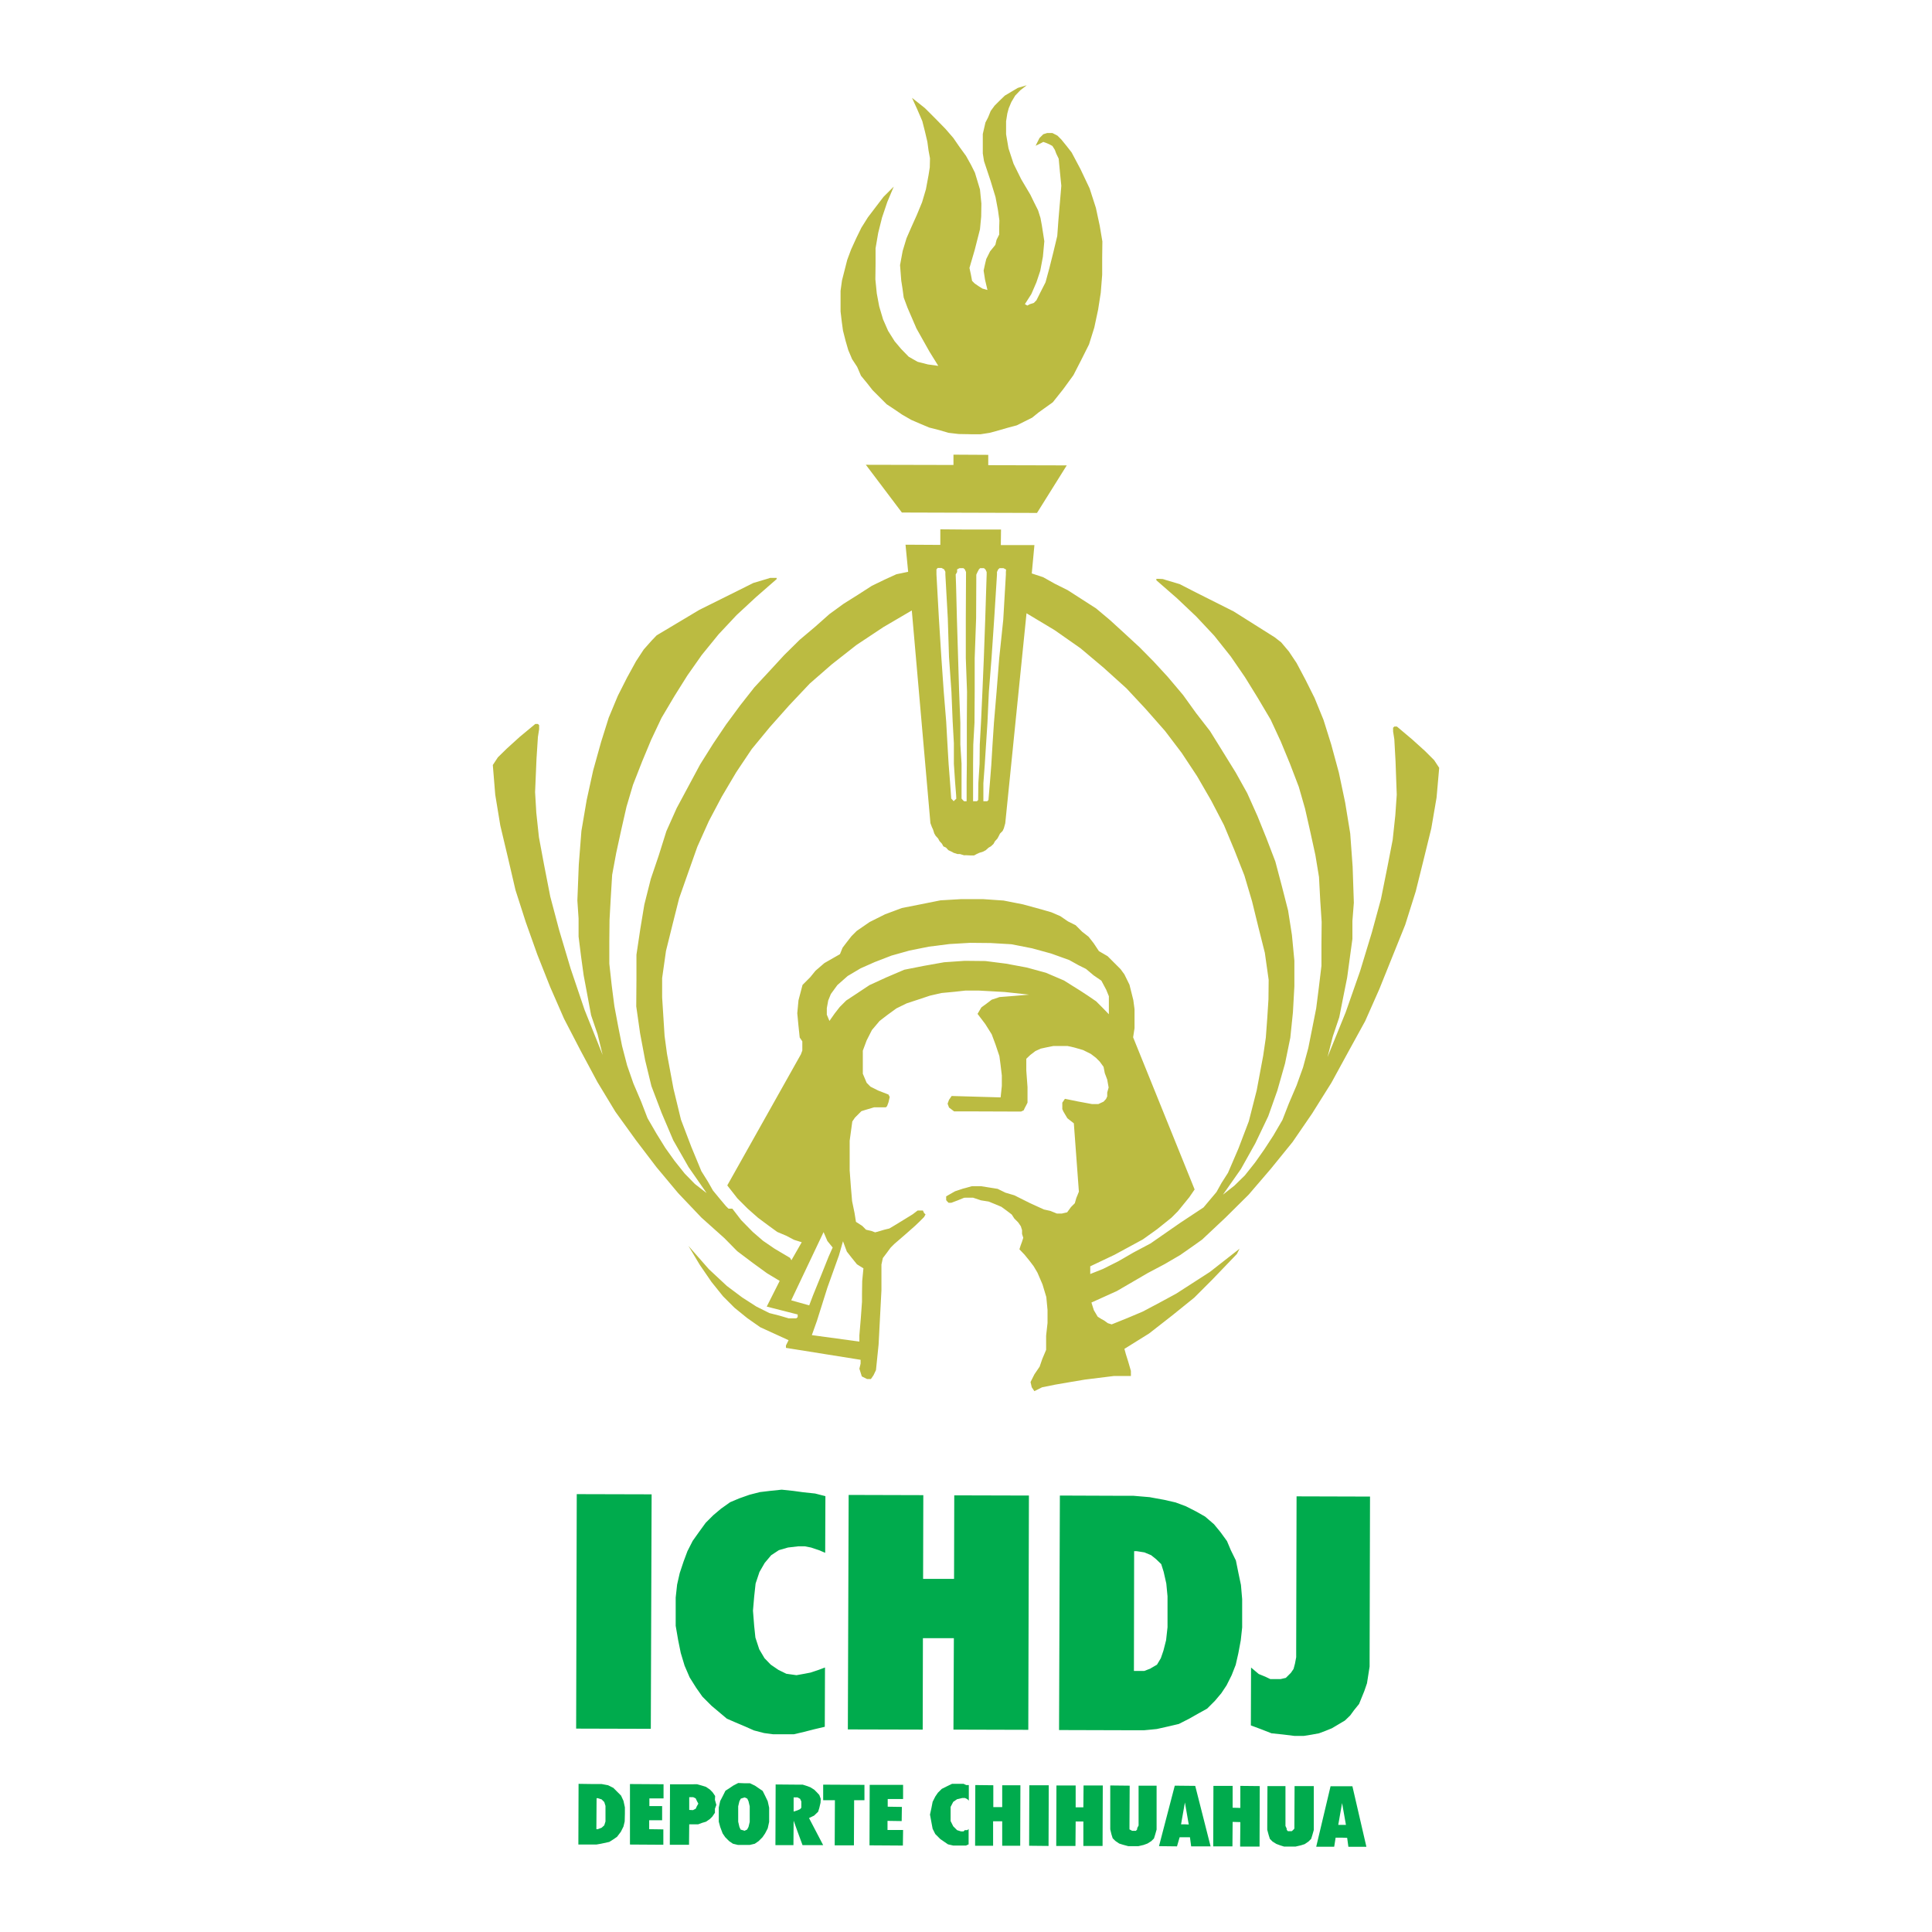 <?xml version="1.0" encoding="utf-8"?>
<!-- Generator: Adobe Illustrator 13.0.0, SVG Export Plug-In . SVG Version: 6.00 Build 14948)  -->
<!DOCTYPE svg PUBLIC "-//W3C//DTD SVG 1.0//EN" "http://www.w3.org/TR/2001/REC-SVG-20010904/DTD/svg10.dtd">
<svg version="1.0" id="Layer_1" xmlns="http://www.w3.org/2000/svg" xmlns:xlink="http://www.w3.org/1999/xlink" x="0px" y="0px"
	 width="192.756px" height="192.756px" viewBox="0 0 192.756 192.756" enable-background="new 0 0 192.756 192.756"
	 xml:space="preserve">
<g>
	<polygon fill-rule="evenodd" clip-rule="evenodd" fill="#FFFFFF" points="0,0 192.756,0 192.756,192.756 0,192.756 0,0 	"/>
	<path fill-rule="evenodd" clip-rule="evenodd" fill="#BBBB41" d="M96.802,43.322l-1.15-0.02l-1.03-0.121l-0.888-0.263l-1.029-0.262
		l-0.909-0.384l-0.888-0.383L90,41.364l-0.767-0.524l-0.767-0.505l-0.646-0.646l-0.767-0.767l-0.505-0.646l-0.646-0.787
		l-0.383-0.888l-0.504-0.767l-0.384-0.909l-0.263-0.908l-0.262-1.029L83.984,32.1l-0.121-1.029v-1.029v-1.03l0.142-1.029
		l0.262-1.029l0.262-1.029l0.384-1.03l0.524-1.15l0.505-1.029l0.646-1.029l0.767-1.009l0.787-1.03l1.029-1.029l-0.646,1.534
		l-0.524,1.554l-0.384,1.534l-0.262,1.534v1.555l-0.02,1.534l0.141,1.413l0.242,1.292l0.383,1.292l0.505,1.15l0.646,1.03
		l0.646,0.767l0.767,0.787l0.888,0.504l1.03,0.263l1.029,0.141l-0.888-1.433l-0.646-1.15l-0.646-1.151l-0.504-1.17l-0.384-0.888
		l-0.383-1.03l-0.122-0.908l-0.121-0.767l-0.121-1.554l0.262-1.413l0.384-1.271l0.504-1.151l0.525-1.17l0.525-1.272l0.383-1.292
		l0.262-1.413l0.121-0.767l0.021-0.908l-0.142-0.767l-0.121-0.888l-0.242-1.029l-0.262-1.029l-0.504-1.171l-0.525-1.15l1.292,1.029
		l1.03,1.029l1.009,1.03l0.787,0.908l0.626,0.908l0.646,0.888l0.505,0.908l0.383,0.767l0.505,1.675l0.141,1.413l-0.02,1.292
		l-0.121,1.271l-0.525,2.059l-0.524,1.796l0.141,0.646l0.121,0.646l0.262,0.262l0.384,0.263l0.384,0.242l0.504,0.141l-0.242-1.029
		l-0.141-0.908l0.141-0.646l0.121-0.505l0.383-0.767l0.525-0.646l0.121-0.504l0.262-0.524v-0.646l0.021-0.767l-0.143-1.029
		l-0.242-1.292l-0.504-1.655l-0.646-1.938l-0.121-0.767v-0.909v-1.029l0.264-1.15l0.262-0.504l0.262-0.646l0.385-0.525l0.504-0.504
		l0.525-0.505l0.645-0.383l0.646-0.384l0.889-0.262l-0.646,0.504l-0.504,0.525l-0.385,0.646l-0.262,0.625l-0.141,0.525l-0.121,0.767
		v0.646v0.646l0.242,1.413l0.504,1.534l0.768,1.554l0.908,1.534l0.383,0.787l0.385,0.767l0.242,0.767l0.141,0.767l0.242,1.554
		l-0.141,1.534l-0.264,1.413l-0.383,1.15l-0.506,1.171l-0.645,1.009l0.242,0.141l0.262-0.141l0.385-0.121l0.262-0.263l0.383-0.767
		l0.525-1.029l0.383-1.413l0.385-1.534l0.402-1.675l0.121-1.655l0.143-1.675l0.141-1.675l-0.141-1.413l-0.121-1.292l-0.242-0.504
		l-0.143-0.383l-0.242-0.384l-0.262-0.141l-0.262-0.121l-0.385-0.142l-0.262,0.142l-0.504,0.242l0.383-0.767l0.383-0.383
		l0.385-0.121h0.523l0.506,0.262l0.383,0.383l0.525,0.646l0.504,0.646l0.889,1.675l0.908,1.917l0.625,1.938l0.385,1.797l0.262,1.554
		l-0.02,1.655v1.675l-0.143,1.796l-0.262,1.676l-0.383,1.796l-0.525,1.675l-0.768,1.534l-0.787,1.534l-1.029,1.413l-1.029,1.292
		l-1.412,1.01l-0.646,0.524l-0.768,0.384l-0.768,0.383l-0.908,0.243l-0.908,0.262l-0.887,0.242l-0.909,0.141H96.802L96.802,43.322z
		 M98.598,46.411v-1.03l-3.471-0.02v1.03l-8.74-0.02l3.593,4.763l13.483,0.041l2.967-4.744L98.598,46.411L98.598,46.411z
		 M96.317,119.499h-0.121l-0.646,0.263l-0.646,0.242h-0.262l-0.121-0.121l-0.121-0.142v-0.383l0.888-0.505l0.788-0.263l0.242-0.061
		l0.646-0.182h0.908l0.767,0.121l0.889,0.142l0.787,0.384l0.887,0.262l1.535,0.768l1.412,0.646l0.646,0.142l0.646,0.263h0.504
		l0.525-0.121l0.383-0.525l0.383-0.384l0.143-0.504l0.262-0.646l-0.504-6.822l-0.646-0.505l-0.383-0.646l-0.121-0.263v-0.383v-0.263
		l0.262-0.384l1.291,0.263l1.414,0.263h0.625l0.525-0.243l0.242-0.262l0.121-0.263v-0.384l0.141-0.504l-0.141-0.787l-0.242-0.646
		l-0.121-0.625l-0.383-0.525l-0.385-0.384l-0.504-0.384l-0.768-0.383l-0.908-0.263l-0.646-0.142h-0.766h-0.646l-0.625,0.122
		l-0.646,0.141l-0.525,0.242l-0.504,0.384l-0.404,0.384v1.17l0.121,1.655v0.788v0.767l-0.121,0.242l-0.141,0.263l-0.121,0.262
		l-0.264,0.121l-5.55-0.02h-1.13l-0.505-0.384l-0.141-0.384l0.141-0.384l0.263-0.383l1.373,0.04l3.513,0.101l0.121-1.15v-1.029
		l-0.121-1.029l-0.121-0.908l-0.385-1.15l-0.383-1.029l-0.646-1.029l-0.767-1.01l0.383-0.646l0.526-0.384l0.504-0.384l0.787-0.263
		l1.533-0.12l1.414-0.121l-2.443-0.263l-2.563-0.142h-1.292h-0.061l-1.09,0.121l-1.292,0.121l-1.15,0.263l-1.151,0.384l-1.17,0.383
		l-1.03,0.505l-0.888,0.646l-0.788,0.605l-0.767,0.908l-0.524,1.029l-0.384,1.029v2.301l0.384,0.908l0.383,0.384l0.767,0.384
		l1.029,0.403l0.121,0.242l-0.121,0.525l-0.141,0.383l-0.121,0.121h-1.171l-0.888,0.263l-0.383,0.121l-0.262,0.263l-0.384,0.383
		l-0.262,0.384l-0.263,1.918v2.967l0.122,1.655l0.121,1.413l0.242,1.17l0.142,0.889l0.625,0.403l0.384,0.384l0.525,0.121
		l0.383,0.142l0.505-0.142l0.403-0.121l0.505-0.121l0.646-0.384l1.675-1.029l0.504-0.383h0.525l0.121,0.262l0.141,0.121
		l-0.141,0.263l-0.505,0.505l-0.403,0.383l-1.029,0.909l-1.03,0.888l-0.383,0.384l-0.384,0.524l-0.383,0.505l-0.141,0.646v2.563
		l-0.142,2.705l-0.141,2.705l-0.263,2.562l-0.242,0.505l-0.262,0.384h-0.384l-0.524-0.263l-0.121-0.383l-0.121-0.384l0.121-0.505
		v-0.384l-7.448-1.19v-0.242l0.262-0.525l-1.413-0.646l-1.413-0.646l-1.292-0.908l-1.271-1.029l-1.15-1.15l-1.151-1.433l-1.15-1.676
		l-1.15-1.917l2.039,2.321l1.796,1.675l1.534,1.15l1.413,0.908l1.292,0.646l1.029,0.262l0.888,0.263h0.767l0.141-0.121v-0.263
		l-3.088-0.787l1.292-2.563l-1.271-0.767l-1.413-1.029l-1.554-1.171l-1.271-1.292l-2.301-2.059l-2.321-2.442l-2.16-2.584
		l-2.059-2.704l-2.039-2.826l-1.796-2.967l-1.655-3.089l-1.675-3.229l-1.393-3.188l-1.272-3.21l-1.15-3.229l-1.03-3.209
		l-0.747-3.209l-0.767-3.23l-0.505-3.068l-0.242-2.967l0.504-0.767l0.908-0.888l1.292-1.171l1.534-1.271h0.141h0.121l0.121,0.121
		v0.403l-0.121,0.767l-0.141,2.18l-0.142,3.331l0.122,2.059l0.262,2.442l0.504,2.705l0.626,3.209l0.888,3.351l1.15,3.855
		l1.393,4.118l1.796,4.48l-0.504-2.059l-0.646-1.897l-0.383-2.059l-0.363-1.938l-0.263-1.918l-0.242-1.938v-1.796l-0.121-1.796
		l0.142-3.593l0.262-3.351l0.525-3.088l0.646-2.947l0.787-2.826l0.767-2.442l0.908-2.18l0.908-1.796l0.908-1.655l0.767-1.171
		l0.788-0.888l0.504-0.525l4.259-2.543l3.855-1.917l1.534-0.767l1.292-0.384l0.384-0.121h0.383h0.262v0.121l-2.059,1.797
		l-1.938,1.796l-1.797,1.918l-1.675,2.059l-1.433,2.039l-1.292,2.059L66,71.622l-1.03,2.18l-0.908,2.18l-0.908,2.321l-0.646,2.18
		l-0.524,2.301l-0.505,2.321l-0.404,2.18l-0.141,2.321l-0.121,2.18l-0.021,2.18v2.18l0.243,2.2l0.262,2.039l0.383,2.038l0.384,1.938
		l0.505,1.938l0.625,1.796l0.767,1.797l0.646,1.675l0.889,1.534l0.888,1.434l0.908,1.271l1.03,1.292l1.009,1.029l1.17,0.908
		l-1.796-2.584l-1.534-2.685l-1.151-2.704l-1.029-2.705l-0.626-2.584l-0.504-2.685l-0.383-2.685l0.02-2.583v-2.563l0.383-2.563
		l0.404-2.442l0.646-2.564l0.787-2.321l0.767-2.442l1.029-2.301l1.171-2.18l1.17-2.18l1.292-2.059l1.292-1.918l1.413-1.917
		l1.413-1.797l1.554-1.675l1.413-1.534l1.554-1.534l1.534-1.292l1.433-1.271l1.413-1.029l1.413-0.888l1.413-0.909l1.292-0.625
		l1.15-0.525l1.171-0.242l-0.262-2.705l3.472,0.02v-1.554l2.503,0.021h3.552l-0.02,1.554h3.352l-0.264,2.826l1.15,0.383l1.15,0.646
		l1.293,0.646l1.412,0.908l1.414,0.909l1.371,1.15l1.414,1.292l1.553,1.433l1.395,1.413l1.412,1.534l1.533,1.817l1.293,1.797
		l1.393,1.796l1.291,2.079l1.273,2.059l1.148,2.059l1.031,2.301l0.887,2.2l0.889,2.321l0.646,2.442l0.625,2.442l0.383,2.442
		l0.244,2.563v2.563l-0.143,2.584l-0.262,2.543l-0.525,2.563l-0.768,2.705l-0.908,2.563l-1.291,2.704l-1.434,2.563l-1.797,2.563
		l1.15-0.908l1.031-1.009l1.027-1.292l0.91-1.292l0.908-1.393l0.908-1.555l0.645-1.655l0.768-1.796l0.646-1.797l0.525-1.938
		l0.383-1.917l0.404-2.039l0.262-2.059l0.262-2.18v-2.18l0.021-2.201l-0.143-2.18l-0.121-2.301l-0.363-2.2l-0.504-2.301
		l-0.525-2.321l-0.625-2.18l-0.889-2.321l-0.908-2.2l-1.01-2.18l-1.291-2.18l-1.271-2.059l-1.414-2.059l-1.654-2.079l-1.797-1.917
		l-1.918-1.817l-2.059-1.796v-0.142h0.264l0.383,0.02l0.383,0.122l1.293,0.383l1.533,0.787l3.855,1.938l4.098,2.583l0.646,0.504
		l0.766,0.909l0.768,1.15l0.889,1.675l0.908,1.816l0.889,2.18l0.766,2.442l0.768,2.826l0.625,2.967l0.506,3.088l0.242,3.33
		l0.121,3.593l-0.143,1.816v1.796l-0.262,1.917l-0.262,1.938l-0.385,1.918l-0.402,2.039l-0.646,1.917l-0.525,2.059l1.816-4.48
		l1.434-4.098l1.172-3.855l0.908-3.331l0.645-3.209l0.525-2.705l0.262-2.442l0.143-2.059l-0.121-3.331l-0.121-2.2l-0.121-0.767
		V72.61l0.121-0.121h0.121h0.141l1.533,1.292l1.273,1.15l0.908,0.908l0.504,0.767l-0.262,2.967l-0.525,3.068l-0.787,3.209
		l-0.768,3.088l-1.049,3.331l-1.293,3.209l-1.291,3.209l-1.412,3.189l-1.697,3.089l-1.674,3.067l-1.938,3.089l-1.939,2.825
		l-2.18,2.685l-2.199,2.563l-2.322,2.302l-2.32,2.18l-0.908,0.646l-1.271,0.889l-1.555,0.908l-1.676,0.888l-3.088,1.797l-2.543,1.15
		l0.242,0.767l0.383,0.646l0.385,0.242l0.262,0.141l0.363,0.263l0.383,0.121l1.555-0.626l1.533-0.646l1.676-0.888l1.676-0.908
		l3.352-2.16l2.967-2.321l-0.264,0.524l-2.461,2.563l-1.797,1.797l-2.201,1.776l-2.301,1.796l-2.463,1.534l0.143,0.525l0.242,0.767
		l0.262,0.908v0.505h-1.676l-2.926,0.363l-1.555,0.262l-1.412,0.243l-1.293,0.262l-0.766,0.384l-0.264-0.384l-0.121-0.524
		l0.385-0.768l0.523-0.767l0.264-0.767l0.383-0.909v-1.412l0.141-1.271v-1.292l-0.121-1.292l-0.383-1.271l-0.504-1.171l-0.385-0.646
		l-0.383-0.505l-0.525-0.646l-0.504-0.524l0.121-0.384l0.141-0.383l0.121-0.384l-0.121-0.384v-0.384l-0.121-0.383l-0.262-0.384
		l-0.385-0.384l-0.262-0.403l-0.504-0.384l-0.525-0.384l-0.625-0.262l-0.646-0.263l-0.767-0.121l-0.787-0.263H96.317L96.317,119.499
		z M96.317,85.327h0.101l0.383,0.02h0.384l0.262-0.141l0.263-0.121l0.383-0.121l0.262-0.141l0.264-0.243l0.242-0.141l0.262-0.242
		l0.141-0.262l0.242-0.263l0.143-0.262l0.121-0.242l0.262-0.263l0.121-0.262l0.141-0.505l2.121-20.952l2.824,1.696l2.564,1.796
		l2.301,1.938l2.281,2.059l1.918,2.059l1.938,2.2l1.654,2.18l1.535,2.321l1.412,2.442l1.271,2.442l1.029,2.462l1.01,2.563
		l0.766,2.583l0.627,2.563l0.646,2.563l0.383,2.705l-0.02,1.938l-0.121,1.897l-0.143,1.938l-0.262,1.796l-0.646,3.452l-0.787,3.088
		l-1.029,2.705l-1.049,2.442l-0.646,1.01l-0.504,0.908l-0.646,0.767l-0.646,0.768l-2.32,1.533l-2.967,2.06l-1.676,0.888
		l-1.535,0.888l-1.533,0.768l-1.271,0.505v-0.384v-0.384l2.422-1.15l2.826-1.534l1.412-1.009l1.434-1.15l0.646-0.646l0.625-0.767
		l0.525-0.646l0.525-0.767l-6.137-15.179l0.141-0.908v-1.029v-0.868l-0.121-0.909l-0.383-1.533l-0.506-1.03l-0.383-0.524
		l-0.646-0.646l-0.645-0.646l-0.869-0.505l-0.523-0.787l-0.506-0.646l-0.646-0.505l-0.645-0.646l-0.768-0.383l-0.768-0.525
		l-0.887-0.383l-0.908-0.263l-1.918-0.525l-1.938-0.383l-2.059-0.142h-1.757h-0.424l-2.059,0.121l-1.917,0.384l-1.938,0.383
		l-1.675,0.626l-1.534,0.767l-1.292,0.889L84.953,93.4l-0.504,0.646l-0.384,0.505l-0.262,0.646l-1.554,0.889l-0.888,0.766
		l-0.525,0.646l-0.767,0.767l-0.404,1.534l-0.121,1.292l0.121,1.271l0.121,1.15l0.262,0.384v0.524v0.384l-0.141,0.384l-7.347,13.08
		l1.009,1.291l1.03,1.03l1.029,0.908l1.029,0.767l0.888,0.646l0.909,0.383l0.767,0.404l0.767,0.241l-1.029,1.797l-0.142-0.242
		l-1.534-0.908l-1.15-0.787l-1.03-0.888l-1.15-1.171l-0.888-1.15h-0.383l-0.262-0.263l-0.646-0.768l-0.646-0.787l-0.504-0.888
		l-0.646-1.029l-1.01-2.442l-1.029-2.705l-0.747-3.088l-0.646-3.473l-0.242-1.796l-0.121-1.918l-0.121-1.917v-1.938l0.383-2.705
		l0.666-2.685l0.646-2.563l0.908-2.583l0.908-2.563l1.151-2.563l1.292-2.442l1.434-2.422l1.554-2.321l1.796-2.18l1.938-2.18
		l2.059-2.18l2.2-1.917l2.442-1.917l2.705-1.796l2.826-1.655l1.857,21.214l0.141,0.384l0.122,0.262l0.121,0.384l0.141,0.242
		l0.242,0.263l0.141,0.263l0.243,0.262l0.141,0.262l0.262,0.121l0.242,0.263l0.263,0.121l0.262,0.141l0.384,0.121h0.242l0.403,0.121
		H96.317L96.317,85.327z M95.389,57.25l-0.04,0.061l0.04,1.17l0.081,3.209l0.121,3.977l0.101,3.351l0.122,3.088v2.18l0.121,1.917V78
		v1.675l0.121,0.142l0.121,0.121h0.263v-0.263V78.02l0.021-1.816v-1.917v-2.18l0.02-3.088l-0.122-3.351V61.69l0.021-4.38v-0.243
		l-0.121-0.262l-0.141-0.121h-0.243h-0.141l-0.242,0.121v0.262L95.389,57.25L95.389,57.25z M98.275,75.88l0.102-1.595l0.141-2.18
		l0.141-3.088l0.264-3.331l0.262-3.855l0.283-4.501v-0.263l0.121-0.262l0.141-0.121h0.242h0.141l0.264,0.142l-0.021,0.242v0.263
		l-0.262,4.501l-0.404,3.855l-0.262,3.331l-0.262,3.088l-0.143,2.18L98.9,76.345l-0.141,1.796l-0.141,1.676l-0.121,0.121h-0.121
		h-0.102h-0.162v-0.121v-1.676l0.143-1.917L98.275,75.88L98.275,75.88z M98.275,62.377l0.02-0.545l0.143-4.501v-0.263l-0.121-0.262
		l-0.041-0.02l-0.102-0.101h-0.242h-0.142l-0.121,0.121l-0.141,0.262l-0.121,0.263l-0.02,4.36l-0.142,3.977v3.351l-0.02,3.088
		l-0.121,2.18l-0.02,1.938v1.917v1.676v0.121h0.263h0.121l0.122-0.121l0.02-1.676l0.121-1.917l0.021-1.938l0.121-2.18l0.142-3.088
		l0.141-3.331L98.275,62.377L98.275,62.377z M95.389,79.271l0.021,0.403l-0.021,0.041l-0.101,0.081l-0.141,0.142l-0.121-0.142
		l-0.122-0.121L94.783,78l-0.141-1.796l-0.121-2.059l-0.121-2.18l-0.242-2.947l-0.242-3.472l-0.242-3.855l-0.243-4.38v-0.263v-0.242
		l0.121-0.141h0.263h0.121l0.262,0.141l0.121,0.242v0.263l0.243,4.38l0.121,3.855l0.243,3.472l0.121,2.947l0.121,2.18v2.059
		L95.288,78L95.389,79.271L95.389,79.271z M80.997,133.205l0.505-1.413l1.049-3.33l1.15-3.21l0.404-1.413l0.383,1.029l0.505,0.646
		l0.505,0.626l0.646,0.403l-0.122,1.271l-0.02,1.292v0.767l-0.121,1.676l-0.141,1.676v0.625L80.997,133.205L80.997,133.205z
		 M80.735,130.237l0.383-1.009l0.787-1.938l0.767-1.918l0.404-0.908l-0.525-0.646l-0.383-0.889l-3.229,6.803L80.735,130.237
		L80.735,130.237z M82.895,99.173l-0.263,0.646l-0.141,0.767v0.646l0.263,0.626l0.524-0.747l0.505-0.646l0.646-0.646l0.767-0.505
		l1.554-1.029l1.675-0.768l1.796-0.767l1.938-0.383l2.039-0.363l2.059-0.142l2.06,0.021l2.059,0.262l2.059,0.384l1.918,0.524
		l1.795,0.768l1.676,1.049l0.768,0.505l0.768,0.525l0.645,0.646l0.627,0.646v-1.03v-0.767l-0.264-0.646l-0.484-0.909l-0.766-0.524
		l-0.768-0.646l-0.768-0.383l-0.908-0.505l-1.797-0.646l-1.916-0.525l-2.061-0.403l-2.059-0.121l-2.058-0.02l-2.059,0.121
		l-2.059,0.262l-1.917,0.384l-1.797,0.504l-1.675,0.646l-1.413,0.626l-1.292,0.767l-1.029,0.908L82.895,99.173L82.895,99.173z"/>
	<path fill-rule="evenodd" clip-rule="evenodd" fill="#00AB4D" d="M84.59,172.545l0.08-23.395l7.449,0.021l-0.021,8.356h3.088
		l0.02-8.336l7.449,0.02l-0.062,23.374l-7.467-0.021l0.041-9.123h-3.088l-0.021,9.123L84.59,172.545L84.59,172.545z
		 M114.807,166.449l0.625-0.363l0.385-0.646l0.262-0.767l0.262-1.029l0.143-1.292v-1.534v-1.554l-0.121-1.272l-0.264-1.17
		l-0.242-0.768l-0.523-0.504l-0.506-0.404h-0.02l-0.625-0.263l-0.768-0.121h-0.262l-0.021,11.949h0.242h0.787l0.627-0.241
		L114.807,166.449L114.807,166.449z M114.807,149.393l1.332,0.242l1.15,0.263l1.029,0.384l1.029,0.524l0.889,0.505l0.889,0.767
		l0.645,0.787l0.646,0.889l0.383,0.908l0.506,1.029l0.262,1.292l0.242,1.15l0.121,1.413v1.413v1.413l-0.141,1.291l-0.242,1.292
		l-0.262,1.15l-0.404,1.029l-0.506,1.01l-0.523,0.787l-0.646,0.767l-0.768,0.768l-0.908,0.505l-0.889,0.504L117.611,172
		l-1.029,0.242l-1.17,0.262l-0.605,0.061l-0.666,0.062h-1.291l-7.188-0.021l0.082-23.395l5.51,0.021h1.797l1.676,0.142
		L114.807,149.393L114.807,149.393z M129.359,149.292l7.328,0.021l-0.041,16.188v0.768l-0.141,0.908l-0.121,0.767l-0.264,0.768
		l-0.262,0.646l-0.262,0.646l-0.506,0.625l-0.383,0.525l-0.525,0.504l-0.646,0.384l-0.645,0.384l-0.646,0.262l-0.646,0.243
		l-0.766,0.141l-0.768,0.121h-0.908l-1.15-0.142l-1.15-0.12l-1.029-0.404l-1.029-0.384l0.02-5.772l0.768,0.646l0.645,0.263
		l0.506,0.242h0.523h0.506l0.523-0.121l0.264-0.263l0.242-0.242l0.262-0.383l0.141-0.525l0.123-0.646v-0.768L129.359,149.292
		L129.359,149.292z M57.482,172.464l0.061-23.394l7.469,0.02l-0.081,23.395L57.482,172.464L57.482,172.464z M82.289,172.282
		l-1.03,0.242l-1.029,0.263l-1.029,0.242h-1.029h-1.029l-0.908-0.121l-1.01-0.263l-0.908-0.403l-0.908-0.384l-0.888-0.384
		l-0.767-0.646l-0.767-0.646l-0.908-0.909l-0.625-0.888l-0.646-1.029l-0.505-1.171l-0.383-1.271l-0.262-1.292l-0.243-1.413v-1.554
		v-1.271l0.142-1.292l0.262-1.15l0.383-1.151l0.384-1.029l0.525-1.029l0.646-0.908l0.646-0.889l0.767-0.767l0.767-0.646l0.908-0.646
		l0.909-0.383l1.029-0.363l1.029-0.263l1.009-0.121l1.171-0.121l1.15,0.121l1.029,0.141l1.151,0.121l1.029,0.263l-0.021,5.652
		l-0.625-0.263l-0.787-0.263l-0.626-0.121h-0.646l-1.03,0.121l-0.908,0.263l-0.767,0.505l-0.646,0.767l-0.524,0.908l-0.384,1.15
		l-0.141,1.292l-0.121,1.413l0.121,1.534l0.121,1.15l0.383,1.171l0.525,0.888l0.626,0.646l0.767,0.524l0.788,0.384l1.009,0.141
		l0.787-0.141l0.625-0.121l0.787-0.263l0.646-0.242L82.289,172.282L82.289,172.282z"/>
	<path fill-rule="evenodd" clip-rule="evenodd" fill="#00AB4D" d="M59.521,179.407l-0.02,3.089h0.142l0.323-0.121l0.06-0.021
		l0.263-0.242l0.121-0.384v-0.787v-0.767l-0.121-0.384l-0.263-0.263l-0.06-0.02l-0.323-0.102H59.521L59.521,179.407z
		 M79.564,180.618l0.263-0.121l0.121-0.141v-0.384v-0.242l-0.121-0.263l-0.263-0.142h-0.262h-0.121v1.413L79.564,180.618
		L79.564,180.618z M79.564,178.055h0.525l0.384,0.122l0.383,0.141l0.383,0.242l0.263,0.263l0.242,0.263l0.142,0.383l-0.02,0.384
		l-0.122,0.524l-0.121,0.384l-0.404,0.384l-0.504,0.242l1.413,2.704h-2.059l-0.505-1.372l-0.383-1.07l-0.02,2.442h-1.797
		l0.021-6.055L79.564,178.055L79.564,178.055z M85.196,184.11h-1.918l0.021-4.501h-1.171v-1.555l4.118,0.021v1.534h-1.029
		L85.196,184.11L85.196,184.11z M86.75,184.11l0.02-6.035h3.331v1.413h-1.534v0.767l1.413,0.021l-0.02,1.413l-1.413-0.021v0.908
		h1.554l-0.021,1.555L86.75,184.11L86.75,184.11z M74.235,182.637l0.041,0.021l0.262-0.121l0.141-0.263l0.121-0.504v-0.788v-0.767
		l-0.121-0.505l-0.121-0.262l-0.262-0.122l-0.061,0.021l-0.323,0.102l-0.141,0.262l-0.121,0.505v0.767v0.768l0.121,0.524
		l0.121,0.263L74.235,182.637L74.235,182.637z M74.235,177.914h0.061h0.525l0.504,0.242l0.383,0.262l0.384,0.263l0.262,0.525
		l0.242,0.504l0.142,0.646v0.646v0.768l-0.142,0.646l-0.262,0.505l-0.262,0.383l-0.384,0.384l-0.383,0.263L74.8,184.07h-0.524
		h-0.041H73.63l-0.505-0.121l-0.383-0.263l-0.384-0.384l-0.262-0.383l-0.242-0.646l-0.142-0.524v-0.768v-0.646l0.142-0.646
		l0.263-0.505l0.262-0.524l0.383-0.243l0.383-0.262l0.505-0.263L74.235,177.914L74.235,177.914z M69.209,180.558l0.202-0.101
		l0.121-0.263l0.141-0.242l-0.141-0.262l-0.121-0.263l-0.202-0.102l-0.061-0.02h-0.242h-0.142v1.271l0.384,0.021L69.209,180.558
		L69.209,180.558z M69.209,178.015h0.343l0.505,0.142l0.383,0.121l0.383,0.262l0.263,0.263l0.263,0.384l-0.021,0.384l0.142,0.504
		l-0.142,0.384v0.403l-0.262,0.384l-0.243,0.242l-0.383,0.263l-0.404,0.121l-0.383,0.142h-0.444h-0.061h-0.384l-0.02,2.038h-1.917
		l0.02-6.035h2.059H69.209L69.209,178.015z M59.965,183.949L59.5,184.03h-1.796l0.02-6.056l1.413,0.02h0.828h0.06l0.646,0.121
		l0.524,0.263l0.384,0.384l0.383,0.384l0.242,0.524l0.141,0.646v0.646l-0.02,0.767l-0.121,0.505l-0.262,0.524l-0.384,0.505
		l-0.383,0.263l-0.384,0.242l-0.646,0.141L59.965,183.949L59.965,183.949z M62.851,184.03v-6.036l3.351,0.021v1.413h-1.413v0.767
		h1.272v1.413h-1.292v0.889l1.413,0.02v1.534L62.851,184.03L62.851,184.03z"/>
	<path fill-rule="evenodd" clip-rule="evenodd" fill="#00AB4D" d="M110.77,181.991v-3.855l1.938,0.021l-0.02,3.977v0.262v0.121
		l0.262,0.142h0.121h0.262l0.123-0.142v-0.121l0.141-0.262v-3.977h1.797v3.855v0.524l-0.143,0.505l-0.121,0.384l-0.262,0.262
		l-0.383,0.242l-0.385,0.142l-0.523,0.121h-0.506h-0.504l-0.525-0.142l-0.383-0.121l-0.385-0.263l-0.262-0.262l-0.121-0.384
		l-0.121-0.505V181.991L110.77,181.991z M134.285,182.072l-0.385-2.181l-0.383,2.181H134.285L134.285,182.072z M134.93,178.217
		l1.395,6.035h-1.797l-0.121-0.889l-0.506-0.02h-0.645l-0.143,0.908h-1.795l1.432-6.035H134.93L134.93,178.217z M118.219,182.012
		l0.383,0.02l-0.383-2.2l-0.385,2.181H118.219L118.219,182.012z M119.248,178.177l1.533,6.035h-1.938l-0.121-0.909h-0.504h-0.525
		l-0.264,0.909l-1.795-0.021l1.574-6.035L119.248,178.177L119.248,178.177z M121.043,184.212l0.021-6.035h1.916v2.18l0.768,0.02
		v-2.199l1.938,0.02l-0.02,6.035h-1.938l0.02-2.442l-0.768-0.02l-0.02,2.442H121.043L121.043,184.212z M126.434,182.052l0.02-3.855
		h1.797v3.977l0.121,0.263v0.121l0.121,0.141h0.262h0.121l0.141-0.121l0.123-0.141v-0.263l0.02-3.977h1.918v3.855v0.524
		l-0.143,0.505l-0.121,0.384l-0.262,0.263l-0.385,0.262l-0.383,0.121l-0.525,0.121h-0.504h-0.646l-0.383-0.121l-0.383-0.142
		l-0.385-0.241l-0.262-0.263l-0.121-0.384l-0.141-0.524V182.052L126.434,182.052z M96.64,184.01l-0.262,0.121h-0.242h-0.263h-0.262
		h-0.505l-0.524-0.121l-0.384-0.263l-0.383-0.263l-0.504-0.504l-0.263-0.525l-0.121-0.646l-0.141-0.768l0.141-0.646l0.121-0.626
		l0.263-0.524l0.262-0.384l0.384-0.383l0.524-0.263l0.504-0.242h0.525h0.383h0.242l0.262,0.121h0.262v1.554l-0.141-0.141
		l-0.242-0.121h-0.141h-0.121l-0.525,0.121l-0.384,0.262l-0.262,0.505v0.767v0.646l0.262,0.524l0.384,0.384l0.383,0.121h0.263
		l0.121-0.121h0.262l0.121-0.121V184.01L96.64,184.01z M97.286,184.151l0.02-6.056l1.797,0.02v2.181h0.887v-2.181h1.816l-0.02,6.036
		H99.99v-2.442h-0.908v2.442H97.286L97.286,184.151z M102.676,184.151l0.02-6.036h1.938l-0.02,6.056L102.676,184.151
		L102.676,184.151z M105.381,184.171l0.02-6.035h1.918v2.18h0.768l0.02-2.18h1.918l-0.021,6.035h-1.916v-2.442h-0.768l-0.02,2.442
		H105.381L105.381,184.171z"/>
</g>
</svg>
